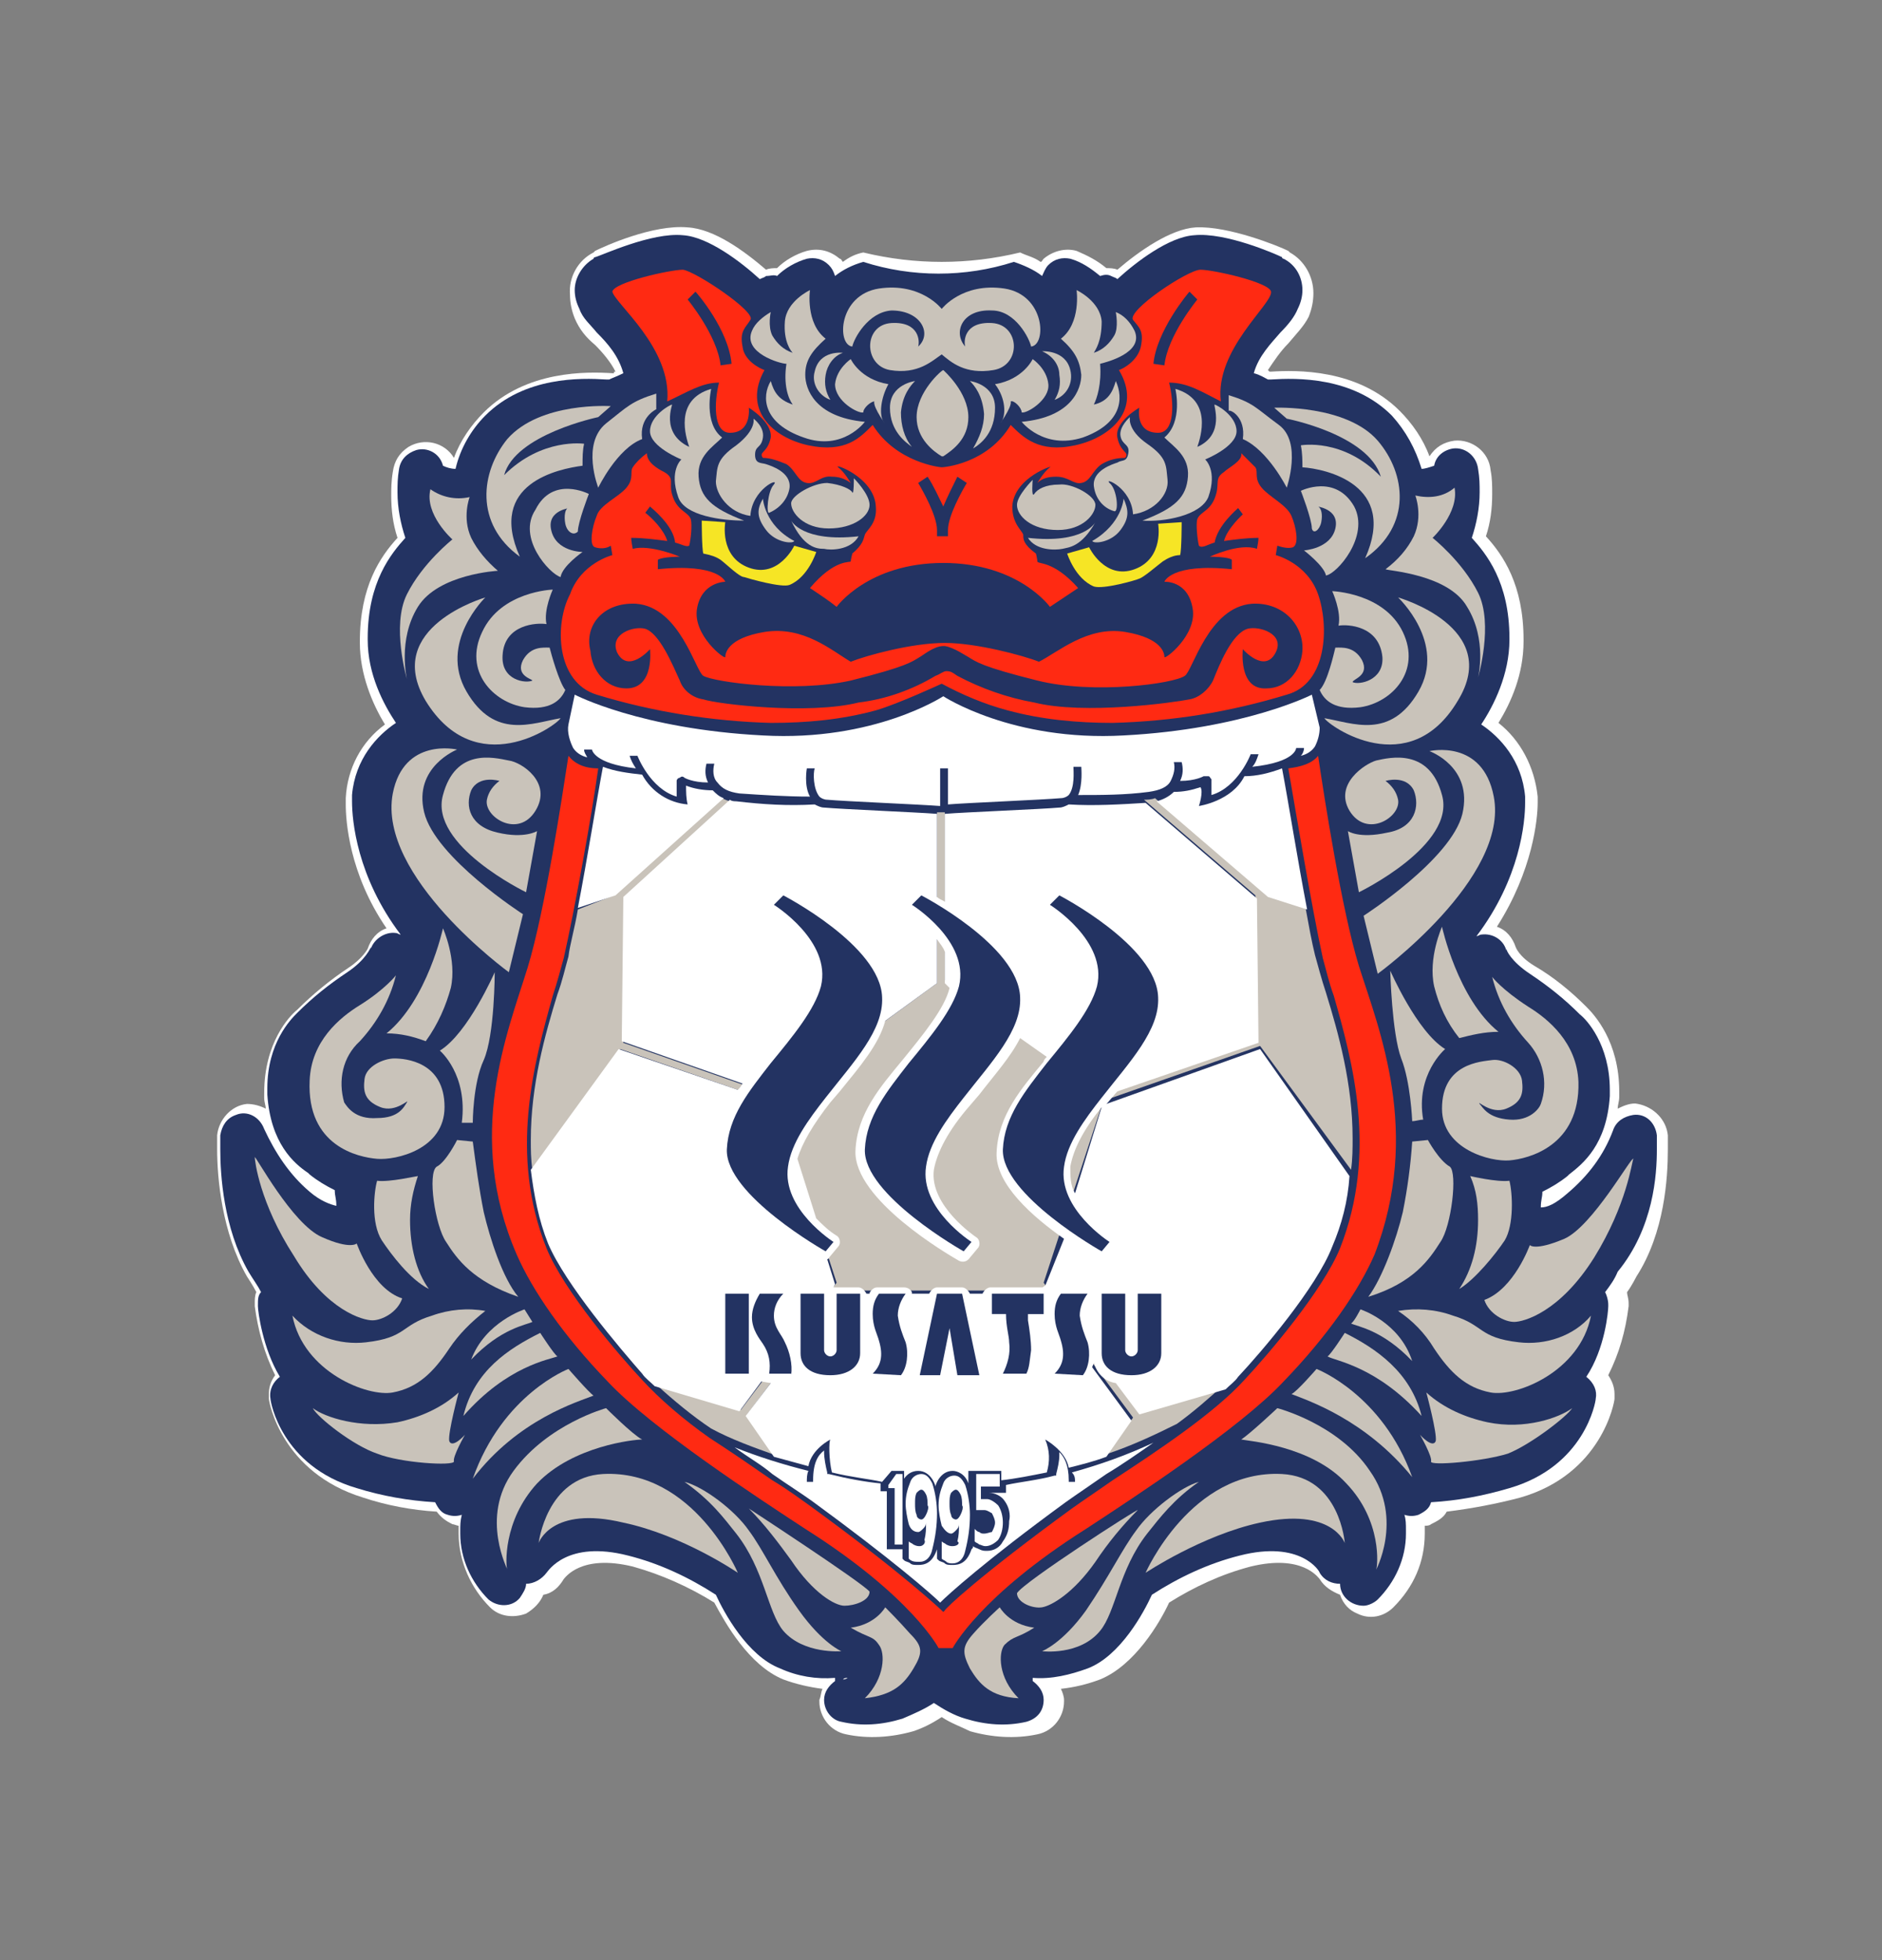 <?xml version="1.0" encoding="utf-8"?>
<!-- Generator: Adobe Illustrator 27.2.0, SVG Export Plug-In . SVG Version: 6.00 Build 0)  -->
<svg version="1.1" id="レイヤー_1" xmlns="http://www.w3.org/2000/svg" xmlns:xlink="http://www.w3.org/1999/xlink" x="0px"
	 y="0px" viewBox="0 0 120 125" style="enable-background:new 0 0 120 125;" xml:space="preserve">
<rect x="0" y="0" width="120" height="125" fill="#808080" stroke="none"/>
<style type="text/css">
	.st0{fill:none;}
	.st1{fill:#FFFFFF;}
	.st2{fill:#233362;}
	.st3{fill:#C9C3BA;}
	.st4{fill:#F6E525;}
	.st5{fill:#FF2A12;}
</style>
<g>
	<rect id="長方形_25211" class="st0" width="120" height="125"/>
	<g>
	</g>
</g>
<g id="マーク等" transform="translate(-3759.055)">
	<g id="グループ_734">
		<path id="パス_2778" class="st1" d="M3865.4,73.3l0-0.9c-0.1-1-0.9-1.8-1.9-2c-0.4-0.1-0.9,0.1-1.3,0.3c0-0.2,0.1-0.5,0.1-0.7
			v-0.4c0-3.2-1.6-4.9-2.1-5.4c-1-1-2.1-1.9-3.3-2.6c-1-0.6-1.2-1.2-1.2-1.2v0l0,0c-0.2-0.6-0.6-1.1-1.2-1.3
			c2.3-3.6,2.6-6.9,2.6-7.9v-0.4c-0.2-1.9-1.1-3.6-2.5-4.7c0.8-1.3,1.6-3.1,1.6-5.2v-0.1c0-3.5-1.3-5.4-2.4-6.6
			c0.3-0.9,0.4-1.8,0.4-2.7c0-0.5,0-1-0.1-1.5c-0.1-1.2-1.2-2-2.3-1.9c-0.7,0.1-1.2,0.4-1.6,1c-0.4-1.1-1.1-2.1-1.9-2.9
			c-2.7-2.7-6.6-2.6-8.2-2.5l0,0c0,0,0,0-0.1,0l-0.1-0.1c0.4-0.6,0.8-1.2,1.3-1.7c0.5-0.6,1-1.1,1.3-1.7c0.2-0.5,0.3-1,0.3-1.5
			c0-1.1-0.6-2.1-1.5-2.6l-0.1-0.1c-0.6-0.3-3.8-1.6-5.9-1.5c-1.6,0.1-3.6,1.5-5,2.7c-0.2-0.1-0.5-0.1-0.7-0.1
			c-0.6-0.5-1.2-0.8-1.9-1.1c-0.7-0.2-1.5,0-2.1,0.5c-0.1,0.1-0.1,0.2-0.2,0.2c-0.4-0.3-0.9-0.4-1.3-0.6c-3.3,0.8-6.7,0.8-10,0
			c-0.5,0.1-0.9,0.3-1.3,0.6c-0.1-0.1-0.1-0.2-0.2-0.2c-0.6-0.5-1.3-0.7-2.1-0.5c-0.7,0.2-1.4,0.6-1.9,1.1c-0.2,0-0.5,0-0.7,0.1
			c-1.4-1.2-3.3-2.6-5-2.7c-2.2-0.2-5.3,1.2-5.9,1.5l-0.1,0.1c-1,0.5-1.6,1.6-1.5,2.7c0,0.5,0.1,1,0.3,1.5c0.3,0.7,0.7,1.2,1.3,1.7
			c0.5,0.5,1,1.1,1.3,1.7c-0.1,0-0.1,0-0.1,0.1h-0.1c-1.6-0.1-5.5-0.2-8.2,2.5c-0.8,0.8-1.5,1.8-1.9,2.9c-0.6-1-1.9-1.3-2.9-0.7
			c-0.6,0.4-0.9,0.9-1,1.6c-0.1,0.6-0.1,1.1-0.1,1.5c0,0.9,0.1,1.8,0.4,2.7c-1.1,1.2-2.4,3.1-2.4,6.6v0.1c0,2,0.8,3.9,1.6,5.2
			c-1.5,1.1-2.4,2.8-2.5,4.7v0.4c0,1,0.2,4.4,2.6,7.9c-0.6,0.2-1,0.7-1.2,1.3l0,0c0,0-0.3,0.6-1.2,1.2c-1.2,0.8-2.3,1.7-3.3,2.7
			c-0.5,0.4-2.1,2.1-2.1,5.3V70c0,0.3,0.1,0.5,0.1,0.7c-0.4-0.2-0.8-0.3-1.2-0.3c-1,0.1-1.8,1-1.9,2l0,0.9c0,1.8,0.3,5.3,1.9,8.1
			c0,0,0.4,0.6,0.6,1c-0.1,0.2-0.1,0.5-0.1,0.7v0.2c0.2,1.5,0.6,3,1.3,4.4c-0.3,0.4-0.4,0.8-0.4,1.2l0,0.3c0,0.2,0.8,4.7,6,6.3
			c1.5,0.5,3.1,0.8,4.7,0.9c0.3,0.4,0.6,0.6,1,0.8c0.1,0,0.3,0.1,0.4,0.1c0,0.1,0,0.3,0,0.3v0.2c0,1.8,0.8,3.5,2,4.7
			c0.6,0.6,1.5,0.7,2.3,0.4c0.5-0.3,0.9-0.7,1.1-1.2c0.6-0.1,1-0.5,1.3-1c0.1-0.1,1.1-1.6,4.4-0.8c1.8,0.5,3.6,1.3,5.2,2.3
			c0.7,1.3,2.2,4,4.4,4.9c0.8,0.3,1.7,0.5,2.5,0.6c-0.1,0.2-0.1,0.5-0.2,0.7v0.1c0,1,0.7,1.9,1.7,2.1c1.4,0.3,2.9,0.2,4.3-0.2
			c0.6-0.2,1.2-0.5,1.8-0.9c0.6,0.4,1.2,0.6,1.8,0.9c1.4,0.4,2.9,0.5,4.3,0.2c1-0.2,1.7-1.1,1.7-2.1v-0.1c0-0.2-0.1-0.5-0.2-0.7
			c0.9-0.1,1.7-0.3,2.5-0.6c2.2-0.9,3.8-3.6,4.4-4.9c1.6-1,3.3-1.8,5.2-2.3c3.3-0.8,4.3,0.7,4.4,0.8c0.3,0.5,0.8,0.8,1.3,1
			c0.2,0.6,0.6,1,1.1,1.2c0.8,0.4,1.7,0.2,2.3-0.4c1.3-1.3,2-2.9,2-4.7v-0.2c0,0,0-0.2,0-0.3c0.1,0,0.3,0,0.4-0.1
			c0.4-0.2,0.8-0.4,1-0.8c1.6-0.2,3.2-0.5,4.7-0.9c5.2-1.5,6-6.1,6-6.3l0-0.3c0-0.5-0.2-0.9-0.4-1.2c0.7-1.4,1.1-2.8,1.3-4.4v-0.2
			c0-0.3-0.1-0.5-0.1-0.7c0.3-0.4,0.6-1,0.6-1C3865.2,78.6,3865.4,75.1,3865.4,73.3z M3855.8,60.4L3855.8,60.4z"/>
		<path id="パス_2779" class="st2" d="M3864.7,73.3c0-0.5,0-0.8,0-0.9c-0.1-0.8-0.7-1.4-1.5-1.3c-0.6,0.1-1.1,0.4-1.3,1
			c-0.6,1.6-1.6,2.9-2.9,4c-0.8,0.7-1.3,0.9-1.7,0.9c0-0.5,0.1-0.6,0.1-1c0.6-0.3,1.1-0.6,1.6-1l0.1-0.1c0.9-0.7,2.4-1.9,2.6-5
			c0-0.1,0-0.3,0-0.4c0-2.9-1.5-4.5-1.9-4.8c-1-1-2-1.8-3.2-2.6c-1.2-0.8-1.5-1.5-1.5-1.6v0.1c-0.2-0.7-0.9-1.1-1.6-1
			c-0.1,0-0.2,0.1-0.3,0.1c2.8-3.7,3.1-7.3,3.1-8.5c0-0.2,0-0.4,0-0.4c-0.2-2.3-1.6-3.8-2.8-4.6c0.8-1.2,1.8-3.2,1.8-5.4
			c0-0.1,0-0.1,0-0.1c0-3.6-1.5-5.4-2.4-6.4c0.3-0.9,0.5-1.9,0.5-2.9c0-0.5,0-0.9-0.1-1.5c-0.1-0.8-0.8-1.4-1.6-1.3
			c-0.6,0.1-1.1,0.5-1.2,1.1c-0.3,0.1-0.6,0.2-0.8,0.2c-0.4-1.3-1-2.4-1.9-3.4c-2.5-2.5-6.1-2.4-7.7-2.3h-0.2
			c-0.2-0.1-0.5-0.3-0.9-0.4c0.3-1.1,1.1-1.9,1.7-2.6c0.5-0.5,0.9-1,1.1-1.5c0.2-0.4,0.3-0.8,0.3-1.2c0-0.8-0.4-1.6-1.2-2
			c0,0-0.1,0-0.1-0.1c-0.4-0.2-3.6-1.6-5.6-1.4c-1.6,0.1-3.7,1.7-4.9,2.8c-0.1-0.1-0.2-0.1-0.4-0.2c-0.2-0.1-0.4-0.1-0.7,0
			c-0.6-0.5-1.2-0.9-1.9-1.1c-0.5-0.1-1,0-1.4,0.4c-0.2,0.2-0.3,0.5-0.4,0.7c-0.5-0.4-1.2-0.7-1.8-0.9c-3.1,1-6.5,1-9.6,0
			c-0.7,0.2-1.3,0.5-1.8,0.9c-0.1-0.3-0.2-0.5-0.4-0.7c-0.4-0.4-0.9-0.5-1.4-0.4c-0.7,0.2-1.4,0.6-1.9,1.1c-0.2-0.1-0.4,0-0.7,0
			c-0.1,0.1-0.2,0.1-0.4,0.2c-1.2-1.1-3.3-2.7-4.9-2.8c-2-0.2-5.2,1.3-5.6,1.4c0,0-0.1,0-0.1,0.1c-0.7,0.4-1.2,1.2-1.2,2
			c0,0.4,0.1,0.8,0.3,1.2c0.2,0.6,0.7,1,1.1,1.5c0.7,0.7,1.4,1.5,1.7,2.6c-0.4,0.2-0.7,0.3-0.9,0.4h-0.2c-1.6-0.1-5.2-0.2-7.7,2.3
			c-0.9,0.9-1.6,2.1-1.9,3.4c-0.3,0-0.6-0.1-0.8-0.2c-0.2-0.8-1-1.2-1.7-1c-0.6,0.2-1,0.6-1.1,1.2c-0.1,0.6-0.1,1-0.1,1.5
			c0,1,0.2,2,0.5,2.9c-0.9,1-2.4,2.8-2.4,6.4c0,0.1,0,0.1,0,0.1c0,2.2,1,4.1,1.8,5.3c-1.2,0.8-2.6,2.3-2.8,4.6c0,0,0,0.2,0,0.4
			c0,1.2,0.3,4.8,3.1,8.5c-0.1,0-0.2-0.1-0.3-0.1c-0.7-0.1-1.4,0.4-1.6,1l0-0.1c0,0-0.3,0.8-1.5,1.6c-1.2,0.8-2.2,1.6-3.2,2.6
			c-0.4,0.4-1.9,1.9-1.9,4.8c0,0.1,0,0.3,0,0.4c0.2,3.1,1.7,4.4,2.6,5l0.1,0.1c0.5,0.4,1,0.7,1.6,1c0,0.4,0.1,0.5,0.1,1
			c-0.4-0.1-1-0.3-1.7-0.9c-1.3-1.1-2.2-2.5-2.9-4c-0.3-0.8-1.1-1.2-1.8-0.9c-0.6,0.2-0.9,0.7-1,1.3c0,0.1,0,0.4,0,0.9
			c0,1.6,0.2,5,1.8,7.8c0.3,0.5,0.6,0.9,0.8,1.3c-0.2,0.2-0.2,0.5-0.2,0.8c0,0,0,0.1,0,0.1c0,0.3,0.3,2.7,1.4,4.5
			c-0.4,0.3-0.7,0.8-0.6,1.4c0,0.2,0.7,4.3,5.5,5.7c1.6,0.5,3.3,0.8,5,0.9c0.2,0.4,0.4,0.7,0.8,0.8c0.3,0.1,0.6,0.1,0.9,0
			c-0.1,0.4-0.1,0.7-0.1,1c0,0.1,0,0.1,0,0.2c0,1.6,0.7,3.1,1.8,4.2c0.6,0.5,1.5,0.5,2-0.1c0.2-0.3,0.4-0.6,0.4-0.9
			c0.5,0,1-0.3,1.3-0.7c0.1-0.1,1.3-2.1,5.2-1.1c2,0.5,3.9,1.4,5.6,2.5c0.5,1.1,2,3.9,4.1,4.7c1.1,0.5,2.3,0.7,3.5,0.6v0
			c0,0.1,0,0.1,0,0.2c-0.4,0.3-0.7,0.7-0.7,1.2v0c0,0.7,0.5,1.3,1.1,1.4c1.3,0.3,2.6,0.2,3.9-0.2l0,0c0.7-0.3,1.4-0.6,2-1
			c0.6,0.4,1.3,0.8,2,1c1.3,0.4,2.6,0.5,3.9,0.2c0.7-0.2,1.1-0.7,1.1-1.4v0c0-0.5-0.3-0.9-0.7-1.2c0-0.1,0-0.1,0-0.2v0
			c1.2,0.1,2.4-0.2,3.5-0.6c2.1-0.8,3.6-3.6,4.1-4.7c1.7-1.1,3.6-2,5.6-2.5c3.9-1,5.1,1,5.1,1.1c0.3,0.5,0.8,0.7,1.3,0.7
			c0,0.8,0.7,1.4,1.5,1.4c0.3,0,0.7-0.2,0.9-0.4c1.1-1.1,1.8-2.6,1.8-4.2c0-0.1,0-0.2,0-0.2c0-0.4,0-0.7-0.1-1
			c0.3,0.1,0.6,0.1,0.9,0c0.4-0.2,0.7-0.4,0.8-0.8c1.7-0.1,3.3-0.4,5-0.9c4.8-1.4,5.5-5.5,5.5-5.7c0.1-0.5-0.1-1-0.6-1.4
			c1.2-1.8,1.4-4.2,1.4-4.5c0,0,0-0.1,0-0.1c0-0.3-0.1-0.6-0.2-0.8c0.3-0.4,0.6-0.8,0.8-1.3C3864.5,78.3,3864.7,74.9,3864.7,73.3z
			 M3812.8,107.1c0.1-0.1,0.2-0.1,0.3-0.1C3813.1,107,3813,107.1,3812.8,107.1z M3825,107c0.1,0,0.2,0.1,0.3,0.1
			C3825.2,107.1,3825.1,107,3825,107L3825,107z"/>
		<g id="グループ_726">
			<g id="グループ_724">
				<path id="パス_2780" class="st3" d="M3822.9,26.9c-0.3,0.4,0.7-0.9,0.6-1.3c0.2-0.1,0.7,0.4,0.7,0.7c0.3,0.1,1.8-0.8,1.7-1.8
					c-0.1-1-1-1.6-1-1.6s-0.6,1.3-2.4,1.6C3823.2,25.4,3823.2,26.5,3822.9,26.9z"/>
				<path id="パス_2781" class="st3" d="M3828,23.9c0,0.9-0.6,2.7-3.8,3c0,0,1.4,1.8,3.9,1c2.5-0.9,2.6-2.5,2.1-3.6
					c-0.2,0.7-0.5,1.3-1.4,1.5c0.2-0.4,0.5-1.3,0.4-2.6c0.4-0.1,2.8-0.7,2.2-2.1c-0.3-0.6-0.7-1-1.2-1.2c0,0,0.2,1-0.1,1.5
					c-0.3,0.5-0.7,0.9-1.3,1.1c0.1-0.2,0.5-0.7,0.5-2c-0.1-1.3-1.6-2-1.6-2s0.3,2.1-1,3.1C3827.6,22.4,3827.9,23,3828,23.9z"/>
				<path id="パス_2782" class="st3" d="M3814.1,26.3c0-0.3,0.5-0.7,0.7-0.7c-0.1,0.4,0.9,1.7,0.6,1.3c-0.3-0.4-0.2-1.5,0.3-2.4
					c-1.8-0.3-2.4-1.6-2.4-1.6s-0.9,0.6-1,1.6C3812.3,25.6,3813.8,26.4,3814.1,26.3z"/>
				<path id="パス_2783" class="st3" d="M3809.2,23.2c-0.2,1.3,0.1,2.2,0.4,2.6c-0.9-0.3-1.2-0.8-1.4-1.5c-0.6,1-0.5,2.7,2.1,3.6
					c2.5,0.9,3.9-1,3.9-1c-3.2-0.3-3.8-2.1-3.8-3c0-0.9,0.4-1.5,1.3-2.3c-1.3-1-1-3.1-1-3.1s-1.5,0.7-1.6,2c-0.1,1.3,0.4,1.9,0.5,2
					c-0.6-0.2-1-0.6-1.3-1.1c-0.3-0.6-0.1-1.5-0.1-1.5c-0.5,0.3-1,0.7-1.2,1.2C3806.4,22.5,3808.8,23.2,3809.2,23.2z"/>
				<path id="パス_2784" class="st3" d="M3819.2,23.6L3819.2,23.6c-0.1,0-1.7,1.4-1.7,3c0,1.4,1.1,2.2,1.6,2.5h0.1
					c0.6-0.4,1.6-1.1,1.6-2.5C3820.8,25,3819.2,23.6,3819.2,23.6z"/>
				<path id="パス_2785" class="st3" d="M3823.9,32.2c0,0.7,0.9,1.6,2.6,1.6c1.6,0,2.4-1,2.4-1.6c0-0.6-1.5-1.4-2.3-1.3
					c-0.9,0-1.4,0.3-1.6,0.6s-0.1-0.9-0.1-0.9S3823.9,31.6,3823.9,32.2z"/>
				<path id="パス_2786" class="st3" d="M3826.8,35c0.4-0.1,1.2-0.1,2.1-1.7c0,0-0.7,1.4-4.3,1C3825.1,35.1,3826.3,35.1,3826.8,35
					z"/>
				<path id="パス_2787" class="st3" d="M3830.5,33.8c0.6-0.8,0.5-1.3,0.2-2c0,0-0.1,1.6-2,2.7
					C3828.8,34.7,3829.9,34.6,3830.5,33.8z"/>
				<path id="パス_2788" class="st3" d="M3836.5,25.8c-0.1,0,0.7,1.9-1.1,2.7c0.2-0.6,1-3-1.4-3.7c0,0,0.5,2.1-0.7,3.1
					c0.6,0.6,1.6,1.2,1.5,2.5c-0.1,1.3-0.8,2-2.9,2.8c1.3,0.1,3.7-0.3,4.2-1.5c0.6-1.7-0.2-2.4-0.2-2.4s2-0.8,2-1.8
					C3837.9,26.5,3836.6,25.8,3836.5,25.8z"/>
				<path id="パス_2789" class="st3" d="M3843.3,33.3c0.1-0.5,0-0.9-0.2-1c-0.2,0,1.4,0.1,1.1,1.4s-2,1.4-2,1.4s1.3,1,1.4,1.6
					c0.7-0.1,2.8-2.5,1.8-4.4c-1.2-2.1-3.4-1-3.4-1s0.7,1.8,0.7,2.4C3842.8,34.1,3843.2,33.8,3843.3,33.3z"/>
				<path id="パス_2790" class="st3" d="M3852.6,38.7c1.3,2.1,0.7,4.5,0.7,4.5s1-3.4,0-5.4c-1-2-2.9-3.5-2.9-3.5s1.7-1.6,1.4-3.2
					c-0.7,0.6-1.6,0.7-2.5,0.5c0,0,0.5,1.3-0.1,2.6c-0.4,0.8-1,1.5-1.8,2.1C3847.5,36.4,3851.4,36.6,3852.6,38.7z"/>
				<path id="パス_2791" class="st3" d="M3845.9,42.1c-0.5-0.9-1.3-0.8-1.7-0.8c-0.1,0.4-0.5,2.2-1,2.7c0.3,0.7,1,1.3,2.6,1.1
					c2-0.3,3.9-2.3,2.7-4.8c-1.2-2.5-4.5-2.6-4.5-2.6s0.6,1.3,0.4,2.2c0.6-0.1,2.6,0,2.8,2c0.1,1.5-1.5,1.8-1.9,1.6
					C3845.3,43.3,3846.4,43.1,3845.9,42.1z"/>
				<path id="パス_2792" class="st3" d="M3850.2,47.9c0,0,2.8,1,2.1,4c-0.7,2.9-6.3,6.5-6.3,6.5l0.9,3.7c0,0,8.4-6.1,7.4-11.3
					C3853.6,47.1,3850.2,47.9,3850.2,47.9z"/>
				<path id="パス_2793" class="st3" d="M3854.6,65.8c-2.6-2.1-3.6-6.7-3.6-6.7s-0.9,2-0.5,3.8c0.3,1.2,0.8,2.3,1.6,3.3
					C3852.9,66,3853.7,65.8,3854.6,65.8z"/>
				<path id="パス_2794" class="st3" d="M3850.1,72.7l-1,0.1c-0.1,1.5-0.3,3-0.6,4.5c-0.4,1.7-1.3,4.2-2.2,5.4
					c2.9-0.9,3.9-2.4,4.6-3.5c0.7-1,1.1-4.4,0.6-4.8C3850.8,74,3850.1,72.7,3850.1,72.7z"/>
				<path id="パス_2795" class="st3" d="M3858.8,79c-1.9,0.8-2.2,0.4-2.2,0.4s-1,2.8-2.9,3.5c0.3,0.9,1.3,1.4,1.9,1.4
					c0.6,0,2.9-0.6,5.1-4.1c2.1-3.4,2.4-6.1,2.5-6.3C3863.1,73.7,3860.6,78.2,3858.8,79z"/>
				<path id="パス_2796" class="st3" d="M3844.8,85c0,0-0.9,1.4-1.1,1.5c0.5,0.3,3.1,0.6,6,3.8C3849,87.5,3846.8,86,3844.8,85z"/>
				<path id="パス_2797" class="st3" d="M3853.9,90.7c-1.4-0.3-2.8-0.9-3.9-1.9c0,0,0.7,2.6,0.6,3.1c-0.2,0.5-1-0.4-1-0.4
					s0.8,1.4,0.7,1.7c-0.1,0.3,3.3,0,4.9-0.5c1.5-0.6,3.8-2.4,4.1-2.9C3858.5,90.4,3856.3,91.2,3853.9,90.7z"/>
				<path id="パス_2798" class="st3" d="M3840.5,89.8c0,0-1.7,1.6-2.3,2c0.5,0.1,4.5,0.4,6.7,2.8c2.3,2.4,2,5.3,1.9,5.5
					s1.8-3.2-0.4-6.3C3844.4,90.8,3840.5,89.8,3840.5,89.8z"/>
				<path id="パス_2799" class="st3" d="M3831.5,97.6c-0.9,1.2-1.7,2.9-3.2,5.1c-1.5,2.1-2.8,2.6-2.8,2.6s2.4,0.3,3.7-1.3
					c1-1.2,1.2-3.9,3-6.2c0.8-1,1.7-2.2,3.3-3.3C3834.4,94.8,3832.4,96.3,3831.5,97.6z"/>
				<path id="パス_2800" class="st3" d="M3825,103.8c-1.6-0.2-2.2-1.3-2.2-1.3s-1,0.9-1.7,1.7s-0.7,1.2-0.2,2.2
					c0.6,1,1.3,1.8,3.1,1.9c-1.3-1.3-1.3-2.9-0.9-3.4C3823.7,104.3,3823.9,104.5,3825,103.8z"/>
				<path id="パス_2801" class="st3" d="M3814.5,32.2c0-0.7-1-1.7-1-1.7s0,1.1-0.1,0.9c-0.1-0.2-0.7-0.5-1.6-0.6
					c-0.9,0-2.3,0.8-2.3,1.3c0,0.6,0.8,1.6,2.4,1.6S3814.5,32.9,3814.5,32.2z"/>
				<path id="パス_2802" class="st3" d="M3811.6,35c0.4,0.1,1.7,0.1,2.2-0.8c-3.6,0.4-4.3-1-4.3-1
					C3810.3,34.9,3811.1,35,3811.6,35z"/>
				<path id="パス_2803" class="st3" d="M3807.7,31.8c-0.4,0.7-0.4,1.2,0.2,2c0.6,0.8,1.7,0.9,1.8,0.7
					C3807.8,33.5,3807.7,31.8,3807.7,31.8z"/>
				<path id="パス_2804" class="st3" d="M3806.5,33.2c-2.1-0.8-2.8-1.5-2.9-2.8c-0.1-1.3,0.9-1.9,1.5-2.5
					c-1.2-0.9-0.7-3.1-0.7-3.1c-2.4,0.7-1.6,3.1-1.4,3.7c-1.9-0.9-1-2.8-1.1-2.7c-0.1,0-1.4,0.7-1.4,1.7c0,1,2,1.8,2,1.8
					s-0.8,0.7-0.2,2.4C3802.7,32.9,3805.1,33.2,3806.5,33.2z"/>
				<path id="パス_2805" class="st3" d="M3794.8,36.8c0.1-0.7,1.4-1.6,1.4-1.6s-1.7,0-2-1.4c-0.3-1.3,1.3-1.4,1.1-1.4
					c-0.2,0-0.3,0.5-0.2,1c0.1,0.5,0.5,0.8,0.8,0.5c0-0.6,0.7-2.4,0.7-2.4s-2.3-1.2-3.4,1C3792,34.3,3794.1,36.6,3794.8,36.8z"/>
				<path id="パス_2806" class="st3" d="M3785.7,38.7c1.3-2.1,5.1-2.3,5.1-2.3c-0.7-0.6-1.3-1.3-1.7-2.1c-0.6-1.3-0.1-2.6-0.1-2.6
					c-0.9,0.2-1.8,0-2.5-0.5c-0.4,1.6,1.4,3.2,1.4,3.2s-1.9,1.5-2.9,3.5c-1,2,0,5.4,0,5.4S3784.4,40.8,3785.7,38.7z"/>
				<path id="パス_2807" class="st3" d="M3789.8,40.3c-1.2,2.5,0.7,4.5,2.7,4.8c1.6,0.2,2.3-0.4,2.6-1.1c-0.4-0.5-0.9-2.3-1-2.7
					c-0.4,0-1.2-0.1-1.7,0.8c-0.5,1,0.6,1.2,0.6,1.3c-0.4,0.2-2,0-1.9-1.6c0.1-2,2.2-2.1,2.8-2c-0.2-0.9,0.4-2.2,0.4-2.2
					S3791,37.7,3789.8,40.3z"/>
				<path id="パス_2808" class="st3" d="M3791.5,62l0.9-3.7c0,0-5.6-3.6-6.3-6.5c-0.7-2.9,2.1-4,2.1-4s-3.4-0.8-4.1,2.8
					C3783.1,55.9,3791.5,62,3791.5,62z"/>
				<path id="パス_2809" class="st3" d="M3787.8,63c0.4-1.8-0.5-3.8-0.5-3.8s-1,4.6-3.6,6.7c0.9,0,1.7,0.2,2.5,0.5
					C3787,65.3,3787.5,64.1,3787.8,63z"/>
				<path id="パス_2810" class="st3" d="M3789.2,72.8l-1-0.1c0,0-0.7,1.4-1.3,1.7c-0.6,0.4-0.1,3.8,0.6,4.8
					c0.7,1.1,1.7,2.5,4.6,3.5c-1-1.2-1.8-3.7-2.2-5.4C3789.6,75.8,3789.4,74.3,3789.2,72.8z"/>
				<path id="パス_2811" class="st3" d="M3782.8,84.2c0.6,0,1.6-0.5,1.9-1.4c-1.9-0.6-2.9-3.5-2.9-3.5s-0.4,0.4-2.2-0.4
					c-1.9-0.8-4.3-5.3-4.3-5.1c0,0.2,0.3,2.9,2.5,6.3C3779.9,83.6,3782.2,84.2,3782.8,84.2z"/>
				<path id="パス_2812" class="st3" d="M3793.5,85c-2,1-4.2,2.4-4.9,5.3c2.8-3.2,5.5-3.6,6-3.8C3794.4,86.4,3793.5,85,3793.5,85z
					"/>
				<path id="パス_2813" class="st3" d="M3787.7,91.9c-0.1-0.5,0.6-3.1,0.6-3.1c-1.1,1-2.5,1.6-3.9,1.9c-2.4,0.4-4.6-0.3-5.4-0.9
					c0.3,0.6,2.6,2.4,4.1,2.9c1.5,0.6,4.9,0.8,4.9,0.5c-0.1-0.3,0.7-1.7,0.7-1.7S3787.9,92.4,3787.7,91.9z"/>
				<path id="パス_2814" class="st3" d="M3791.8,93.8c-2.2,3-0.3,6.4-0.4,6.3c-0.1-0.2-0.3-3.1,1.9-5.5c2.3-2.4,6.2-2.8,6.7-2.8
					c-0.6-0.3-2.3-2-2.3-2S3794,90.8,3791.8,93.8z"/>
				<path id="パス_2815" class="st3" d="M3810,102.7c-1.5-2.1-2.3-3.9-3.2-5.1c-0.9-1.3-2.9-2.8-4.1-3.1c1.7,1.2,2.5,2.3,3.3,3.3
					c1.8,2.3,2,5,3,6.2c1.3,1.5,3.7,1.3,3.7,1.3S3811.5,104.8,3810,102.7z"/>
				<path id="パス_2816" class="st3" d="M3815.5,102.5c0,0-0.6,1.1-2.2,1.3c1.2,0.7,1.4,0.5,1.8,1.1c0.4,0.5,0.4,2.1-0.9,3.4
					c1.8-0.2,2.5-0.9,3.1-1.9c0.6-1,0.6-1.4-0.2-2.2C3816.4,103.4,3815.5,102.5,3815.5,102.5z"/>
			</g>
			<g id="グループ_725">
				<path id="パス_2817" class="st3" d="M3822.5,26c0-1.5-1.6-1.7-1.6-1.7c0.3,0.3,0.8,0.9,0.9,2.1c0,0.8-0.3,1.5-0.7,2.2
					C3821.6,28.3,3822.5,27.6,3822.5,26z"/>
				<path id="パス_2818" class="st3" d="M3826.6,23.9c0.1,0.6,0,1.1-0.3,1.6c0.8-0.3,1.2-1.1,1-1.9c-0.3-1.3-1.8-1.2-1.8-1.2
					C3826.2,22.7,3826.6,23.3,3826.6,23.9z"/>
				<path id="パス_2819" class="st3" d="M3813.4,22.1c0.1-0.5,1-2.2,2.5-2.3c1.9,0,2.6,1.5,1.7,2.3c0.1-0.3,0.1-1.6-1.7-1.5
					c-1.8,0.1-1.8,2.7-0.1,3c1.8,0.3,2.7-0.6,3.3-1c0.6,0.5,1.5,1.3,3.3,1c1.8-0.3,1.7-2.9-0.1-3c-1.8-0.1-1.8,1.2-1.7,1.5
					c-0.8-0.9-0.2-2.4,1.7-2.3c1.5,0,2.4,1.8,2.5,2.3c1-0.1,0.9-3.3-1.7-3.7c-2.7-0.4-4,1.3-4,1.3l0,0c0,0-1.3-1.7-4-1.3
					C3812.5,18.8,3812.4,22,3813.4,22.1z"/>
				<path id="パス_2820" class="st3" d="M3817.4,24.3c0,0-1.6,0.2-1.6,1.7s1,2.2,1.4,2.5c-0.5-0.6-0.7-1.4-0.7-2.2
					C3816.6,25.2,3817.1,24.6,3817.4,24.3z"/>
				<path id="パス_2821" class="st3" d="M3812,25.5c-0.3-0.5-0.4-1-0.3-1.6c0.1-0.6,0.5-1.2,1.1-1.4c0,0-1.5-0.2-1.8,1.2
					C3810.8,24.4,3811.2,25.2,3812,25.5z"/>
				<path id="パス_2822" class="st3" d="M3830.1,32.6c0.3,0.1,0.2-1.4-0.3-1.8c-0.4-0.4,1.4,0.3,1.5,2c1.4-0.2,2.3-1.3,2.2-2.2
					c-0.1-0.9,0-1.4-1.3-2.3c-1.3-0.9-1.1-1.7-1.1-1.7s-0.7,0.6-0.6,1.2c0.1,0.6,0.6,0.5,0.5,1.1c-0.1,0.6-0.4,0.4-0.7,0.6
					c-0.3,0.1-1.6,0.5-1.5,1.5C3828.9,31.8,3829.4,32.4,3830.1,32.6z"/>
				<path id="パス_2823" class="st3" d="M3838.3,28c1.6,0.7,2.8,3.1,2.8,3.1s1-2.9-0.5-4c-1.5-1.1-1.6-1.4-3.2-1.9l0,1
					C3837.5,26.1,3838.5,26.6,3838.3,28z"/>
				<path id="パス_2824" class="st3" d="M3847.1,30.4c-2.4-2.5-5.1-2-5.1-2c0.1,0.5,0.1,1,0.1,1.4c1.5,0.1,6.1,1.1,4,5.8
					c3-2.1,2.6-5.4,0.8-7.5c-2-2.3-6.6-2.1-6.6-2.1l0.8,0.7C3841.1,26.7,3846.3,27.7,3847.1,30.4z"/>
				<path id="パス_2825" class="st3" d="M3849.5,44.1c-1.8,3.1-4.2,2-6,1.7c0.3,0.5,5.4,4.1,8.5-1.1c2.9-4.7-3.8-6.6-3.8-6.6
					S3851.3,41,3849.5,44.1z"/>
				<path id="パス_2826" class="st3" d="M3847.5,53.1c-1.8,0.4-2.5-0.1-2.5-0.1l0.7,3.9c0,0,6.2-3,5.3-6.2c-0.8-3-3.3-2.4-4.2-2.2
					c-0.7,0.2-2.7,1.5-1.7,3.2c1.1,1.8,3.3,0.4,3.1-0.7c-0.1-0.5-0.4-0.9-0.8-1.2c0,0,1.3-0.4,1.8,0.6
					C3849.6,51.4,3849.3,52.8,3847.5,53.1z"/>
				<path id="パス_2827" class="st3" d="M3851.2,66.9c-1.8-1.1-3.5-5-3.5-5s0.1,4,0.7,5.6c0.6,1.5,0.7,4,0.7,4
					c0.2,0,0.5-0.1,0.7-0.1C3849.3,68.5,3851.2,66.9,3851.2,66.9z"/>
				<path id="パス_2828" class="st3" d="M3857.3,70.4c-0.1,0.3-0.7,1.1-2,1c-1.4-0.1-1.7-0.8-1.9-1c-0.2-0.3,0.7,0.7,1.7,0.3
					c1-0.4,1.1-1,1-1.8c-0.1-0.8-1.2-1.4-1.9-1.3s-3.2,0.2-3.2,3.1c0,2.6,3.1,3.4,4.3,3.3c1.2-0.1,4.5-0.9,4.4-5
					c-0.1-2.5-1.9-4-3.2-4.8c-1.7-1.1-2.3-1.9-2.3-1.9c0.4,1.6,1.2,3,2.3,4.2C3857.4,67.5,3857.8,69,3857.3,70.4z"/>
				<path id="パス_2829" class="st3" d="M3855,79.1c0.6-1,0.5-3,0.3-3.8c-0.8,0.1-2.5-0.3-2.5-0.3c0.4,0.9,0.5,1.8,0.5,2.8
					c0,1.7-0.4,3.2-1.2,4.4C3853.1,81.6,3854.4,80,3855,79.1z"/>
				<path id="パス_2830" class="st3" d="M3845.8,83.5c0,0-0.4,0.8-0.6,0.9c0.4,0.2,2,0.4,3.9,2.4
					C3848.3,84.3,3845.8,83.5,3845.8,83.5z"/>
				<path id="パス_2831" class="st3" d="M3855.9,85.6c-2.6-0.3-2.2-1.1-4.2-1.7c-1.1-0.4-2.3-0.5-3.5-0.3c0.9,0.6,1.7,1.4,2.3,2.4
					c1,1.5,2,2.5,3.6,2.8c1.6,0.3,5.7-1.3,6.4-4.9C3859.4,85.2,3857.6,85.8,3855.9,85.6z"/>
				<path id="パス_2832" class="st3" d="M3843,87.3c0,0-1.3,1.5-1.6,1.6c1,0.4,4.7,1.6,7.7,5.3C3847.2,88.9,3843,87.3,3843,87.3z"
					/>
				<path id="パス_2833" class="st3" d="M3840.8,94c-5.8-0.3-8.7,6.3-8.7,6.3s3.6-2.4,7.3-3.2c4.6-1,5.4,1.3,5.4,1.3
					S3844.5,94.2,3840.8,94z"/>
				<path id="パス_2834" class="st3" d="M3823.9,101.6c0,0.6,1,1,1.6,0.9c0.6-0.1,2-0.9,3.4-2.9c0.8-1.2,1.7-2.3,2.7-3.3
					C3831.6,96.2,3824.3,100.9,3823.9,101.6z"/>
				<path id="パス_2835" class="st3" d="M3806.9,32.9c0.1-1.7,1.9-2.5,1.5-2c-0.4,0.4-0.5,1.9-0.3,1.8c0.7-0.3,1.2-0.9,1.3-1.6
					c0.1-1-1.2-1.4-1.5-1.5c-0.3-0.1-0.7,0-0.7-0.6s0.4-0.4,0.5-1.1s-0.6-1.2-0.6-1.2s0.2,0.7-1.1,1.7c-1.3,0.9-1.2,1.4-1.3,2.3
					C3804.7,31.5,3805.5,32.7,3806.9,32.9z"/>
				<path id="パス_2836" class="st3" d="M3797.2,31.1c0,0,1.2-2.5,2.8-3.1c-0.2-1.4,0.9-1.9,0.9-1.9l0-1c-1.6,0.5-1.8,0.8-3.2,1.9
					C3796.1,28.3,3797.2,31.1,3797.2,31.1z"/>
				<path id="パス_2837" class="st3" d="M3792.2,35.5c-2.1-4.7,2.5-5.6,4-5.8c0-0.5,0-1,0.1-1.4c0,0-2.7-0.4-5.1,2
					c0.7-2.6,6-3.7,6-3.7l0.8-0.7c0,0-4.5-0.3-6.6,2.1C3789.7,30.1,3789.3,33.4,3792.2,35.5z"/>
				<path id="パス_2838" class="st3" d="M3794.8,45.8c-1.8,0.3-4.2,1.4-6-1.7c-1.8-3.1,1.2-6,1.2-6s-6.6,1.9-3.8,6.6
					C3789.4,49.9,3794.5,46.3,3794.8,45.8z"/>
				<path id="パス_2839" class="st3" d="M3790.1,51c-0.2,1.1,2,2.5,3.1,0.7c1.1-1.8-0.9-3.1-1.7-3.2c-1-0.2-3.4-0.8-4.2,2.2
					c-0.9,3.2,5.3,6.2,5.3,6.2l0.7-3.9c0,0-0.8,0.5-2.5,0.1c-1.8-0.4-2.1-1.7-1.7-2.7c0.5-1,1.8-0.6,1.8-0.6
					C3790.5,50.1,3790.2,50.5,3790.1,51z"/>
				<path id="パス_2840" class="st3" d="M3789.2,71.6c0,0,0-2.5,0.7-4c0.7-1.6,0.7-5.6,0.7-5.6s-1.7,3.9-3.5,5
					c0,0,1.8,1.5,1.4,4.6C3788.8,71.6,3789,71.6,3789.2,71.6z"/>
				<path id="パス_2841" class="st3" d="M3783.1,73.9c1.2,0.1,4.3-0.6,4.3-3.3c0-2.9-2.5-3.1-3.2-3.1s-1.8,0.5-1.9,1.3
					c-0.1,0.8,0,1.4,1,1.8c1,0.4,1.9-0.6,1.7-0.3c-0.2,0.3-0.5,1-1.9,1c-1.4,0.1-1.9-0.7-2.1-1c-0.4-1.4-0.1-2.9,1-3.9
					c1.1-1.2,1.9-2.6,2.3-4.2c0,0-0.7,0.9-2.3,1.9c-1.3,0.8-3.1,2.3-3.2,4.8C3778.6,73.1,3781.9,73.8,3783.1,73.9z"/>
				<path id="パス_2842" class="st3" d="M3783.1,75.3c-0.2,0.7-0.4,2.7,0.3,3.8c0.6,0.9,1.8,2.5,3,3.1c-0.8-1.1-1.2-2.7-1.2-4.4
					c0-1,0.2-1.9,0.5-2.8C3785.6,75,3783.9,75.4,3783.1,75.3z"/>
				<path id="パス_2843" class="st3" d="M3792.5,83.5c0,0-2.5,0.8-3.4,3.2c1.9-2,3.5-2.2,3.9-2.4
					C3793,84.3,3792.5,83.5,3792.5,83.5z"/>
				<path id="パス_2844" class="st3" d="M3786.6,83.9c-2,0.6-1.6,1.4-4.2,1.7c-1.7,0.2-3.5-0.4-4.7-1.7c0.7,3.6,4.8,5.2,6.4,4.9
					c1.6-0.3,2.6-1.3,3.6-2.8c0.6-0.9,1.4-1.7,2.3-2.4C3788.9,83.4,3787.7,83.5,3786.6,83.9z"/>
				<path id="パス_2845" class="st3" d="M3795.3,87.3c0,0-4.2,1.6-6.1,7c2.9-3.8,6.7-4.9,7.7-5.3
					C3796.6,88.8,3795.3,87.3,3795.3,87.3z"/>
				<path id="パス_2846" class="st3" d="M3797.5,94c-3.6,0.2-4.1,4.4-4.1,4.4s0.8-2.4,5.4-1.3c3.8,0.8,7.3,3.2,7.3,3.2
					S3803.3,93.7,3797.5,94z"/>
				<path id="パス_2847" class="st3" d="M3806.8,96.2c1,1,1.9,2.2,2.7,3.3c1.4,2.1,2.8,2.9,3.4,2.9s1.6-0.3,1.6-0.9
					C3814,100.9,3806.8,96.2,3806.8,96.2z"/>
			</g>
		</g>
		<g id="グループ_727">
			<path id="パス_2848" class="st4" d="M3828.8,37.4c0.6,0.2,2.7-0.4,2.9-0.5c0.3-0.1,1.1-0.8,1.5-1.1c0.3-0.2,0.7-0.4,1.1-0.4
				c0.1-0.3,0.1-2.1,0.1-2.1l-1.5,0.1c0,0,0.4,2.2-1.5,2.9c-1.9,0.7-2.9-1.4-2.9-1.4l-1.4,0.4C3827.1,35.3,3827.6,36.9,3828.8,37.4z
				"/>
			<path id="パス_2849" class="st4" d="M3805,35.7c0.4,0.3,1.2,1.1,1.5,1.1c0.3,0.1,2.4,0.7,2.9,0.5c1.2-0.5,1.7-2.1,1.7-2.1
				l-1.4-0.4c0,0-1,2.1-2.9,1.4c-1.9-0.7-1.5-2.9-1.5-2.9l-1.5-0.1c0,0,0,1.8,0.1,2.1C3804.4,35.4,3804.7,35.5,3805,35.7z"/>
		</g>
		<path id="パス_2850" class="st3" d="M3795.9,58c-0.2,1.2-0.5,2.2-0.6,3c-0.2,0.7-0.4,1.6-0.7,2.4c-0.8,2.6-1.7,5.8-1.7,9.3
			c0,0.6,0,1.2,0.1,1.9l5.6-7.7l10.1,3.5l3.7,11.4l-6.1,8.1l-5.4-1.6c1.1,1,2.3,2,3.5,2.8c1.3,0.7,2.7,1.2,4.1,1.7l-1.8-2.6l5.9-7.9
			h12.7l6,8.1l-1.6,2.3c1.5-0.5,3-1.2,4.4-1.9l0,0c1.1-0.8,2-1.6,3-2.5l-5.5,1.6l-6-8.1l3.8-11.6l10-3.5l5.8,7.9
			c0.1-0.7,0.1-1.4,0.1-2c0-3.5-0.9-6.7-1.7-9.3c-0.3-0.9-0.5-1.7-0.7-2.4c-0.2-0.8-0.4-1.9-0.6-3l-2.5-0.9l-7.1-6.1
			c-0.2,0.1-0.6,0.1-0.7,0.1l7.1,6.1l0.1,9.2l-9.9,3.5l-10-7.3V51.8c-0.1,0-0.4,0-0.5,0v10.9l-10,7.3l-10-3.5l0.1-9.2l6.8-6.2
			c-0.2,0-0.4-0.1-0.6-0.2l-6.9,6.2L3795.9,58z"/>
		<g id="グループ_731">
			<path id="パス_2851" class="st1" d="M3842.7,44.3c0,0-4.3,2.2-12,2.6c-7.1,0.4-11.5-2.5-11.5-2.5s-4.4,2.9-11.5,2.5
				c-7.8-0.4-12-2.6-12-2.6l-0.4,1.9c-0.1,0.5,0.1,1.1,0.3,1.5c0.2,0.3,0.5,0.5,0.9,0.6c-0.1-0.2-0.2-0.3-0.2-0.5l0.5,0
				c0,0,0.1,0.9,2.8,1.2c-0.2-0.3-0.3-0.5-0.4-0.8h0.5c0,0,0.8,2.1,2.5,2.6c0-0.2,0-0.4,0-0.6c0-0.1,0-0.3,0-0.4
				c0-0.1,0.1-0.2,0.2-0.2c0.1-0.1,0.2-0.1,0.3,0c0,0,0.5,0.3,1.5,0.3c-0.2-0.4-0.2-0.8-0.1-1.2h0.5c-0.1,0.4-0.1,0.9,0.2,1.2
				c0.3,0.4,0.7,0.6,1.4,0.7c1.5,0.1,3,0.2,4.5,0.2c-0.4-0.7-0.2-1.8-0.2-1.8h0.5c-0.1,0.3-0.1,1.3,0.3,1.8c0.1,0.1,0.3,0.2,0.5,0.2
				c1.1,0.1,5.9,0.3,7.2,0.4V49h0.5v2.3c1.2-0.1,6.1-0.3,7.2-0.4c0.2,0,0.4-0.1,0.5-0.2c0.4-0.5,0.3-1.5,0.3-1.8h0.5
				c0,0.1,0.1,1.1-0.2,1.8c1.5,0,3,0,4.5-0.2c0.7-0.1,1.2-0.3,1.4-0.7c0.2-0.4,0.3-0.8,0.2-1.2h0.5c0.1,0.4,0.1,0.8-0.1,1.2
				c1,0,1.5-0.3,1.5-0.3c0.1,0,0.2,0,0.3,0c0.1,0,0.1,0.1,0.2,0.2c0,0.1,0,0.3,0,0.4c0,0.2,0,0.4,0,0.6c1.7-0.5,2.5-2.6,2.5-2.6h0.5
				c-0.1,0.3-0.2,0.6-0.4,0.8c2.8-0.3,2.8-1.2,2.8-1.2l0.5,0c0,0.2-0.1,0.4-0.2,0.5c0.4-0.1,0.7-0.3,0.9-0.6
				c0.2-0.4,0.3-0.8,0.3-1.2L3842.7,44.3z"/>
			<g id="グループ_730">
				<path id="パス_2852" class="st1" d="M3842.4,58c-0.6-3.1-1.2-6.9-1.6-9c-0.8,0.3-1.6,0.5-2.4,0.5c-0.8,1.6-2.9,1.9-2.9,1.9
					s0.3-0.9,0.1-1.2c-0.6,0.2-1.1,0.3-1.7,0.3c-0.3,0.3-0.7,0.5-1.1,0.6l7.1,6.1L3842.4,58z"/>
				<g id="グループ_729">
					<g id="グループ_728">
						<path id="パス_2853" class="st1" d="M3816.6,98.5V94h-0.4l-0.5,0.7v0.2h0.4v3.6H3816.6z"/>
						<path id="パス_2854" class="st1" d="M3817.7,98.6c-0.1,0-0.2,0-0.4-0.1c-0.1-0.1-0.2-0.1-0.3-0.2v1.1
							c0.2,0.2,0.4,0.2,0.7,0.2c0.4,0,0.7-0.3,0.8-0.8c0.2-0.8,0.3-1.5,0.3-2.3c0-0.6-0.1-1.3-0.3-1.9c-0.2-0.4-0.4-0.6-0.7-0.6
							s-0.6,0.2-0.7,0.5c-0.2,0.5-0.3,0.9-0.3,1.4c0,0.4,0.1,0.9,0.2,1.3c0.1,0.3,0.3,0.5,0.6,0.5c0.1,0,0.2-0.1,0.3-0.2
							c0.1-0.1,0.2-0.2,0.2-0.4c0,0.4,0,0.7-0.1,1.1C3818.1,98.4,3817.9,98.6,3817.7,98.6z M3818.1,96.6c-0.1,0.2-0.2,0.3-0.3,0.3
							s-0.3-0.1-0.3-0.3c-0.1-0.2-0.1-0.5-0.1-0.7c0-0.3,0-0.5,0.1-0.7c0.1-0.1,0.2-0.2,0.3-0.2c0.1,0,0.2,0.1,0.3,0.3
							c0.1,0.2,0.1,0.5,0.1,0.7C3818.3,96.1,3818.2,96.4,3818.1,96.6L3818.1,96.6z"/>
						<path id="パス_2855" class="st1" d="M3819.8,98.6c-0.1,0-0.2,0-0.4-0.1c-0.1-0.1-0.2-0.1-0.3-0.2v1.1
							c0.1,0.1,0.2,0.1,0.3,0.2c0.1,0.1,0.3,0.1,0.4,0.1c0.4,0,0.7-0.3,0.8-0.8c0.2-0.8,0.3-1.5,0.3-2.3c0-0.6-0.1-1.3-0.3-1.9
							c-0.2-0.4-0.4-0.6-0.7-0.6s-0.6,0.2-0.7,0.5c-0.2,0.5-0.3,0.9-0.3,1.4c0,0.4,0.1,0.9,0.2,1.3c0.2,0.3,0.4,0.5,0.6,0.5
							c0.1,0,0.2-0.1,0.3-0.2c0.1-0.1,0.2-0.2,0.2-0.4c0,0.4,0,0.7-0.1,1.1C3820.3,98.4,3820.1,98.6,3819.8,98.6z M3820.3,96.6
							c-0.1,0.2-0.2,0.3-0.3,0.3s-0.3-0.1-0.3-0.3c-0.1-0.2-0.1-0.5-0.1-0.7c0-0.3,0-0.5,0.1-0.7c0.1-0.1,0.2-0.2,0.3-0.2
							c0.1,0,0.2,0.1,0.3,0.3c0.1,0.2,0.1,0.5,0.1,0.7C3820.5,96.1,3820.4,96.4,3820.3,96.6L3820.3,96.6z"/>
						<path id="パス_2856" class="st1" d="M3821.8,97.8c-0.1,0-0.2,0-0.3-0.1c-0.1,0-0.2-0.1-0.3-0.2v0.8c0.1,0.1,0.2,0.1,0.3,0.2
							c0.1,0,0.2,0.1,0.4,0.1c0.3,0,0.6-0.2,0.8-0.4c0.2-0.3,0.3-0.7,0.3-1.1c0-0.4-0.1-0.8-0.3-1.1c-0.2-0.2-0.5-0.4-0.7-0.4
							c-0.1,0-0.1,0-0.2,0c-0.1,0-0.1,0-0.2,0v-0.8h1.2v-0.8h-1.5v2.3c0.1,0,0.2,0,0.3,0c0.1,0,0.2,0,0.2,0c0.2,0,0.3,0.1,0.5,0.2
							c0.1,0.2,0.2,0.4,0.2,0.6c0,0.2-0.1,0.4-0.2,0.6C3822.2,97.7,3822,97.8,3821.8,97.8z"/>
					</g>
					<path id="パス_2857" class="st1" d="M3827.6,94.5h-0.4v-0.1c0-1-0.3-1.5-0.6-1.8c0,0.1,0,0.2,0,0.2c0,0.4-0.1,0.8-0.2,1.2
						l0,0.1l-0.1,0c-1.1,0.3-2.2,0.4-3.1,0.6v0.5h-1.2v0c0,0,0,0,0.1,0c0.4,0,0.8,0.2,1,0.5c0.3,0.4,0.4,0.9,0.3,1.3
						c0,0.5-0.1,0.9-0.4,1.3c-0.2,0.4-0.6,0.6-1,0.6c-0.2,0-0.3,0-0.5-0.1s-0.3-0.1-0.4-0.2c0,0.1,0,0.1-0.1,0.2
						c-0.3,0.9-0.8,1-1.2,1c-0.2,0-0.4,0-0.5-0.1c-0.1-0.1-0.3-0.1-0.4-0.2l-0.1-0.1v-0.7c0,0,0,0.1,0,0.1c-0.3,0.9-0.8,1-1.2,1
						c-0.2,0-0.4,0-0.5-0.1c-0.1-0.1-0.3-0.1-0.4-0.2l-0.1-0.1v-0.6h-1v-3.7h-0.4v-0.5c-1-0.1-2.1-0.3-3.3-0.6l-0.1,0l0-0.1
						c-0.1-0.4-0.2-0.9-0.2-1.3c0-0.1,0-0.1,0-0.1c-0.4,0.3-0.7,0.8-0.7,1.9v0.1h-0.4c0-0.2,0-0.5,0.1-0.7c-1.6-0.4-3.2-0.9-4.7-1.5
						c0.8,0.6,1.7,1.1,2.4,1.7c1,0.7,1.8,1.2,2.5,1.7c5.2,3.8,7.7,6,8.2,6.5c0.5-0.5,2.8-2.6,8-6.4c0.7-0.5,1.6-1.1,2.6-1.8
						c1-0.6,2-1.3,3-2c-1.7,0.8-3.4,1.4-5.2,1.9C3827.6,94.1,3827.6,94.3,3827.6,94.5z"/>
					<path id="パス_2858" class="st1" d="M3839.4,66.9l-9.8,3.5c0,0,0.1-0.1,0.1-0.1c0,0,0.5-0.6,0.6-0.7l9-3.1l-0.1-9.2l-7.1-6.1
						c-1.6,0.1-3.3,0.2-4.9,0.1c-0.2,0.1-0.4,0.2-0.6,0.2c-1.1,0.1-6.1,0.3-7.3,0.4v5.6c-0.2-0.1-0.4-0.2-0.5-0.3v-5.3
						c-1.3-0.1-6.1-0.3-7.2-0.4c-0.2,0-0.4-0.1-0.6-0.2c-1.7,0.1-3.3,0-5-0.2c-0.1,0-0.3,0-0.4-0.1l-6.8,6.2l-0.1,9.2l7.7,2.7
						c-0.1,0.2-0.2,0.3-0.3,0.4l-7.6-2.6l-5.6,7.7c0.2,1.6,0.5,3.2,1.1,4.7c1.1,2.6,4.6,6.7,6,8.3c0.2,0.3,0.5,0.5,0.8,0.8l5.4,1.6
						l1.4-1.9l0.6,0.1l-1.6,2.1l1.8,2.6c0.7,0.2,1.5,0.4,2.2,0.6c0.2-1.1,1.4-1.7,1.4-1.7c-0.1,0.1-0.1,1.3,0.1,2.1
						c1.2,0.3,2.3,0.4,3.2,0.6l0.6-0.7h0.8v0.5c0.2-0.3,0.5-0.5,0.9-0.5c0.8,0,1.1,0.9,1.1,1c0-0.1,0.3-1,1.1-1c0.3,0,0.8,0.2,1,0.8
						v-0.8h2.1v0.6c0.9-0.1,1.9-0.3,2.9-0.5c0.2-0.7,0.2-1.4-0.1-2.1c0,0,1.3,0.7,1.5,1.8c0.8-0.2,1.6-0.4,2.4-0.7l1.6-2.3l-2.5-3.4
						c0-0.1,0.1-0.2,0.1-0.3c0.2,0.7,0.7,1.2,1.4,1.3l1.5,2l5.5-1.6c0.3-0.3,0.6-0.5,0.8-0.8c1.5-1.6,5-5.7,6-8.3
						c0.6-1.4,1-2.9,1.1-4.5L3839.4,66.9z M3825.7,82c-0.1,0-0.1,0.1-0.2,0.1h-3.3c-0.2,0-0.4,0.2-0.5,0.4h-0.8
						c-0.1-0.2-0.3-0.4-0.5-0.4h-1.6c-0.2,0-0.4,0.2-0.5,0.4h-1.1c0,0,0-0.1,0-0.1c-0.1-0.2-0.3-0.3-0.5-0.3h-1.7
						c-0.2,0-0.3,0.1-0.4,0.2c0,0-0.1,0.1-0.1,0.2h-0.2c-0.1-0.2-0.3-0.4-0.5-0.4h-1.5c0,0-0.1,0-0.1,0l0.1-0.2l-0.5-1.6
						c0.1,0,0.1-0.1,0.2-0.2l0.5-0.6c0.2-0.2,0.1-0.6-0.1-0.7c0,0,0,0,0,0c-0.5-0.3-0.9-0.7-1.3-1.1l-1.2-3.8c0.3-1,1-2.2,2.1-3.6
						l0.6-0.7c1.3-1.6,2.5-3,2.9-4.5l3.3-2.4v-2.8c0.2,0.3,0.4,0.5,0.5,0.8v2l0.3,0.3c-0.3,1.3-1.7,3-3,4.6c-1.4,1.7-2.9,3.4-3,5.8
						c-0.1,3.1,5.9,6.6,6.6,7c0.2,0.1,0.5,0.1,0.7-0.2l0.5-0.6c0.2-0.2,0.1-0.6-0.1-0.7c0,0,0,0,0,0c0,0-3-2-2.7-4.3
						c0.2-1.1,0.9-2.5,2.3-4.1l0.6-0.7c1-1.3,2-2.4,2.6-3.6l1.7,1.2c-0.1,0.1-0.2,0.2-0.2,0.3c-1.4,1.7-2.9,3.4-3,5.8
						c-0.1,2,2.3,4.1,4.3,5.5L3825.7,82z M3827.6,76.1c-0.3-0.5-0.3-1.1-0.3-1.7c0.2-1.1,0.8-2.3,2-3.8L3827.6,76.1z"/>
				</g>
				<path id="パス_2859" class="st1" d="M3805.2,50.9c-0.3-0.1-0.5-0.3-0.7-0.5c-0.6,0-1.2-0.1-1.7-0.3c0,0.4,0,0.8,0.1,1.2
					c-1.2-0.1-2.3-0.8-2.9-1.9c-0.9-0.1-1.7-0.2-2.5-0.5c-0.4,2.1-1,5.9-1.6,9l2.4-0.8L3805.2,50.9z"/>
			</g>
		</g>
		<g id="グループ_732">
			<path id="パス_2860" class="st2" d="M3826,57.7l0.6-0.6c0,0,6.2,3.2,6.3,6.5c0.1,2.1-1.8,4.1-3.6,6.4c-1.1,1.4-2.2,2.9-2.4,4.4
				c-0.4,2.7,2.9,4.8,2.9,4.8l-0.5,0.6c0,0-6.4-3.6-6.3-6.5c0.1-2.1,1.4-3.7,2.8-5.5c1.4-1.7,2.8-3.4,3.2-4.9
				C3829.7,60,3826,57.7,3826,57.7z"/>
			<path id="パス_2861" class="st2" d="M3817.2,57.7l0.6-0.6c0,0,6.2,3.2,6.3,6.5c0.1,2.1-1.8,4.1-3.6,6.4
				c-1.1,1.4-2.2,2.9-2.4,4.4c-0.4,2.7,2.9,4.8,2.9,4.8l-0.5,0.6c0,0-6.4-3.6-6.3-6.5c0.1-2.1,1.4-3.7,2.8-5.5
				c1.4-1.7,2.8-3.4,3.2-4.9C3820.9,60,3817.2,57.7,3817.2,57.7z"/>
			<path id="パス_2862" class="st2" d="M3808.4,57.7l0.6-0.6c0,0,6.2,3.2,6.3,6.5c0.1,2.1-1.8,4.1-3.6,6.4
				c-1.1,1.4-2.2,2.9-2.4,4.4c-0.4,2.7,2.9,4.8,2.9,4.8l-0.5,0.6c0,0-6.4-3.6-6.3-6.5c0.1-2.1,1.4-3.7,2.8-5.5
				c1.4-1.7,2.8-3.4,3.2-4.9C3812.1,60,3808.4,57.7,3808.4,57.7z"/>
			<rect id="長方形_508" x="3805.3" y="82.5" class="st2" width="1.5" height="5.1"/>
			<path id="パス_2863" class="st2" d="M3809.5,87.7c0.1-0.7-0.1-1.5-0.4-2.1c-0.2-0.5-0.7-0.9-0.7-1.7c0-0.5,0.2-1,0.6-1.4h-1.5
				c-0.3,0.5-0.5,1-0.5,1.5c0,0.8,0.5,1.4,0.7,1.7c0.4,0.6,0.5,1.2,0.4,1.9H3809.5z"/>
			<path id="パス_2864" class="st2" d="M3816.5,87.7c0.4-0.5,0.5-1.4,0.3-2.1c-0.2-0.5-0.4-1-0.5-1.7c0-0.5,0.2-1,0.5-1.4h-1.7
				c-0.3,0.4-0.4,0.8-0.4,1.3c0,0.8,0.3,1.3,0.4,1.7c0.3,1,0.1,1.6-0.4,2.1L3816.5,87.7z"/>
			<path id="パス_2865" class="st2" d="M3828.1,87.7c0.4-0.5,0.5-1.4,0.3-2.1c-0.2-0.5-0.4-1-0.5-1.7c0-0.5,0.2-1,0.5-1.4h-1.7
				c-0.3,0.4-0.4,0.8-0.4,1.3c0,0.8,0.3,1.3,0.4,1.7c0.3,1,0.1,1.6-0.4,2.1L3828.1,87.7z"/>
			<path id="パス_2866" class="st2" d="M3812.4,82.5v3.6c0,0.2-0.2,0.4-0.4,0.4c-0.2,0-0.4-0.2-0.4-0.4l0,0v-3.6h-1.5v3.8l0,0
				c0,0.8,0.6,1.4,1.9,1.4c1.2,0,1.9-0.6,1.9-1.4l0,0v-3.8H3812.4z"/>
			<path id="パス_2867" class="st2" d="M3831.6,82.5v3.6c0,0.2-0.2,0.4-0.4,0.4s-0.4-0.2-0.4-0.4v-3.6h-1.5v3.8l0,0
				c0,0.8,0.6,1.4,1.9,1.4c1.2,0,1.9-0.6,1.9-1.4l0,0v-3.8H3831.6z"/>
			<path id="パス_2868" class="st2" d="M3818.8,82.5h1.6l1.1,5.2h-1.4l-0.5-3l-0.6,3h-1.3L3818.8,82.5z"/>
			<path id="パス_2869" class="st2" d="M3825.6,82.5h-3.3v1.3h0.9c0,0.8,0.2,1.4,0.2,1.8c0.1,0.7-0.1,1.4-0.4,2h1.5
				c0.2-0.4,0.2-0.8,0.3-1.5c0-0.6-0.1-1.3-0.2-1.9c0-0.1,0-0.3,0-0.4h1L3825.6,82.5z"/>
		</g>
		<g id="グループ_733">
			<path id="パス_2870" class="st5" d="M3845.7,61.6c-1.1-3.6-2.2-10.7-2.6-13.4c-0.4,0.5-1.1,0.7-1.9,0.8c0,0,0,0,0,0
				c0.5,2.9,1.5,8.9,2.2,12.1c0.2,0.7,0.4,1.6,0.7,2.4c1.2,4.2,2.8,10,0.4,16.1c-1.1,2.7-4.6,6.8-6.1,8.4c-1.9,2.1-5.5,4.5-8.4,6.4
				c-1,0.7-1.9,1.3-2.6,1.8c-5.9,4.3-8.1,6.4-8.1,6.5l-0.1,0.1l-0.1-0.1c0,0-2.4-2.3-8.3-6.6c-0.7-0.5-1.5-1.1-2.5-1.7
				c-1.3-0.9-2.6-1.8-4-2.7c0,0,0,0,0,0l0,0c-1.7-1.2-3.2-2.5-4.3-3.7c-1.5-1.6-5-5.7-6.1-8.4c-2.4-6-0.8-11.8,0.4-16.1
				c0.3-0.9,0.5-1.7,0.7-2.4c0.7-3.1,1.8-9.2,2.2-12.1c-0.9,0-1.5-0.3-1.9-0.8c-0.4,2.6-1.5,9.9-2.6,13.5c-1.3,4.2-4,10.7-0.7,18.3
				c1,2.3,3,5.2,5.8,8.1c2.8,3,9.7,7.5,12.6,9.4c6.8,4.3,8.5,7.6,8.5,7.6h0.9c0,0,1.7-3.3,8.5-7.6c2.9-1.9,9.8-6.4,12.6-9.4
				c2.8-2.9,4.8-5.8,5.8-8.1C3849.7,72.2,3847,65.7,3845.7,61.6z"/>
			<path id="パス_2871" class="st5" d="M3801.6,25.6c1.3-0.6,2.2-1.2,3.3-1.2c-0.3,1.2-0.4,3.2,0.7,3.2c1.4,0,1.2-1.6,1.2-1.6
				s1.5,0.9,1.4,1.9c-0.2,1-0.8,0.9-0.5,1.3c0.5,0,1,0.2,1.5,0.4c0.6,0.4,0.7,1.1,1.3,1.2c0.6,0.1,0.9-0.5,1.6-0.4
				c0.4,0,0.8,0.1,1.2,0.4c0,0-0.4-0.7-0.8-1c-0.4-0.3,2.3,0.6,2.4,2.5c0.1,1.1-0.6,1.5-0.7,1.8c-0.1,0.3-0.1,0.6-0.8,1.2
				c0,0-0.1,0.4-0.1,0.5s-1-0.2-2.6,1.7c0.6,0.4,1.2,0.8,1.7,1.2c0,0,2-2.8,6.8-2.8c4.8,0,6.8,2.8,6.8,2.8c0.6-0.4,1.2-0.8,1.8-1.2
				c-1.6-1.8-2.6-1.5-2.6-1.7c0-0.1-0.1-0.6-0.1-0.5c-0.8-0.6-0.8-0.9-0.8-1.2c-0.1-0.3-0.7-0.7-0.7-1.8c0.1-1.9,2.8-2.7,2.4-2.5
				c-0.4,0.3-0.8,1-0.8,1c0.3-0.3,0.7-0.4,1.2-0.4c0.8,0,1.1,0.5,1.6,0.4c0.6-0.1,0.7-0.8,1.3-1.2c0.5-0.3,1-0.4,1.5-0.4
				c0.3-0.4-0.3-0.3-0.5-1.3c-0.2-1,1.4-1.9,1.4-1.9s-0.3,1.6,1.2,1.6c1.1,0,1-2,0.7-3.2c1.2,0,2.1,0.6,3.3,1.2
				c-0.4-3.3,3.3-6.2,3.2-7c-0.1-0.6-3.7-1.4-4.5-1.4c-0.8,0-4.7,2.6-4.3,3.2c0.4,0.5,0.7,0.7,0.5,1.7c-0.2,0.9-1.1,1.4-1.4,1.5
				c1.5,2.5-0.5,4.3-2.8,4.8c-2.3,0.5-3.3-0.5-4.1-1.3c-1.5,2.5-4.3,2.7-4.4,2.7s-2.9-0.3-4.4-2.7c-0.8,0.8-1.7,1.8-4.1,1.3
				c-2.3-0.5-4.2-2.3-2.8-4.8c-0.3-0.1-1.3-0.6-1.4-1.5c-0.2-1,0.2-1.2,0.5-1.7c0.4-0.5-3.5-3.1-4.3-3.2c-0.8,0-4.4,0.8-4.5,1.4
				C3798.3,19.4,3801.9,22.2,3801.6,25.6z M3834.9,18.6l0.5,0.5c0,0-1.9,2.3-2.1,4.2l-0.7-0.1C3832.8,21.1,3834.8,18.7,3834.9,18.6z
				 M3818.2,30.4c0.4,0.6,0.7,1.3,1,1.9c0.3-0.7,0.6-1.3,0.9-1.9l0.6,0.4c-0.3,0.5-1.2,2.1-1.2,3v0.4h-0.7v-0.4c0-0.9-0.9-2.5-1.2-3
				L3818.2,30.4z M3803.4,18.6c0.1,0.1,2.1,2.4,2.3,4.6l-0.7,0.1c-0.2-1.9-2.1-4.2-2.1-4.2L3803.4,18.6z"/>
			<path id="パス_2872" class="st5" d="M3797.1,44.3c3.6,1.1,7.4,1.7,11.1,1.8c2.3,0,4.5-0.2,6.7-0.8c1.4-0.4,4.2-1.7,4.2-1.7
				c1.3,0.7,2.7,1.3,4.2,1.7c2.2,0.6,4.5,0.8,6.7,0.8c3.8-0.1,7.5-0.7,11.1-1.8c2.6-0.7,2.7-4.4,2-6.4c-0.7-2-2.7-2.5-2.7-2.5
				l0.1-0.6c0.3,0.1,0.7,0.2,1,0.1c0.4-0.2,0.2-1.3-0.1-2c-0.3-0.7-1.4-1.2-1.9-1.8c-0.5-0.6-0.2-1-0.4-1.3
				c-0.3-0.3-0.6-0.6-0.9-0.9c0.1,0.5-0.8,0.9-1.1,1.2c-0.6,0.4-0.3,0.7-0.5,1.4c-0.3,1.1-1,1.1-1.2,1.6c-0.1,0.3,0,1.3,0.1,1.7
				c0.2,0.2,0.6-0.1,1-0.2c0.2-1.1,1.4-2.1,1.5-2.2l0.3,0.4c0,0-1,0.9-1.2,1.7c0.7-0.1,1.5-0.2,2.2-0.2c0,0,0,0.2-0.1,0.7
				c-1.1-0.4-3,0.5-3,0.5s1.2,0,1.4,0.2c0,0.2,0,0.4,0,0.6c-3.9-0.4-4.3,0.8-4.3,0.8s1.5-0.1,1.8,1.7c0.3,1.7-1.8,3.3-1.8,3.1
				s-0.1-1.2-2.5-1.6c-2.4-0.4-4.3,1.3-5.5,1.9c-1-0.4-4-1.2-6-1.2c-2.1,0-5,0.8-6,1.2c-1.2-0.7-3-2.3-5.5-1.9
				c-2.4,0.4-2.5,1.4-2.5,1.6c0,0.2-2.1-1.4-1.8-3.1c0.3-1.7,1.8-1.7,1.8-1.7s-0.4-1.2-4.3-0.8c0-0.2,0-0.4,0-0.6
				c0.3-0.2,1.4-0.2,1.4-0.2s-1.9-0.8-3-0.5c-0.1-0.5-0.1-0.7-0.1-0.7c0.8,0,1.5,0.1,2.3,0.2c-0.2-0.7-1-1.5-1.4-1.8l0.3-0.4
				c0.1,0.1,1.5,1.2,1.6,2.3c0.4,0.1,0.7,0.3,0.9,0.2c0.1-0.4,0.2-1.3,0.1-1.7c-0.2-0.5-0.9-0.5-1.2-1.6c-0.2-0.7,0.2-1-0.5-1.4
				c-0.4-0.2-1.1-0.6-1.1-1.2c-0.4,0.3-0.7,0.6-0.9,0.9c-0.2,0.3,0.1,0.7-0.4,1.3c-0.5,0.6-1.7,1.1-1.9,1.8c-0.3,0.7-0.5,1.9-0.1,2
				c0.3,0.1,0.7,0.1,1-0.1l0.1,0.6c0,0-2,0.5-2.7,2.5C3794.4,39.8,3794.5,43.5,3797.1,44.3z M3799.6,38.5c2.8,0.2,3.8,4.3,4.3,4.6
				c0.7,0.4,5.8,1.1,9.4,0.3c3.6-0.9,3.9-1.2,4.4-1.5c0.2-0.1,0.9-0.7,1.5-0.7c0,0,0,0,0.1,0c0.6,0.1,1.3,0.6,1.5,0.7
				c0.5,0.3,0.8,0.6,4.4,1.5c3.6,0.9,8.7,0.2,9.4-0.3c0.5-0.3,1.5-4.4,4.3-4.6c2-0.1,3.3,1.4,3.2,3c-0.1,1.3-1,2.4-2.3,2.4
				c-1.8,0.1-1.5-2.5-1.5-2.5s1.4,1.6,2.1,0.2c0.6-1.2-1.1-1.7-1.8-1.5c-1,0.3-1.8,2.3-2.2,3.3c-0.3,0.6-0.9,1.1-1.5,1.2
				c-1,0.2-6.7,1-9.9,0.2c-1.7-0.3-3.4-0.9-4.9-1.7c-0.3-0.2-0.4-0.3-0.7-0.3c-0.2,0-0.4,0.2-0.7,0.3c-1.5,0.9-3.2,1.5-4.9,1.7
				c-3.2,0.8-9,0.1-9.9-0.2c-0.7-0.1-1.3-0.6-1.5-1.2c-0.5-1.1-1.3-3-2.2-3.3c-0.7-0.2-2.3,0.3-1.8,1.5c0.7,1.4,2.1-0.2,2.1-0.2
				s0.3,2.5-1.5,2.5c-1.3,0-2.2-1.1-2.3-2.4C3796.3,39.9,3797.5,38.4,3799.6,38.5L3799.6,38.5z"/>
		</g>
	</g>
</g>
</svg>

